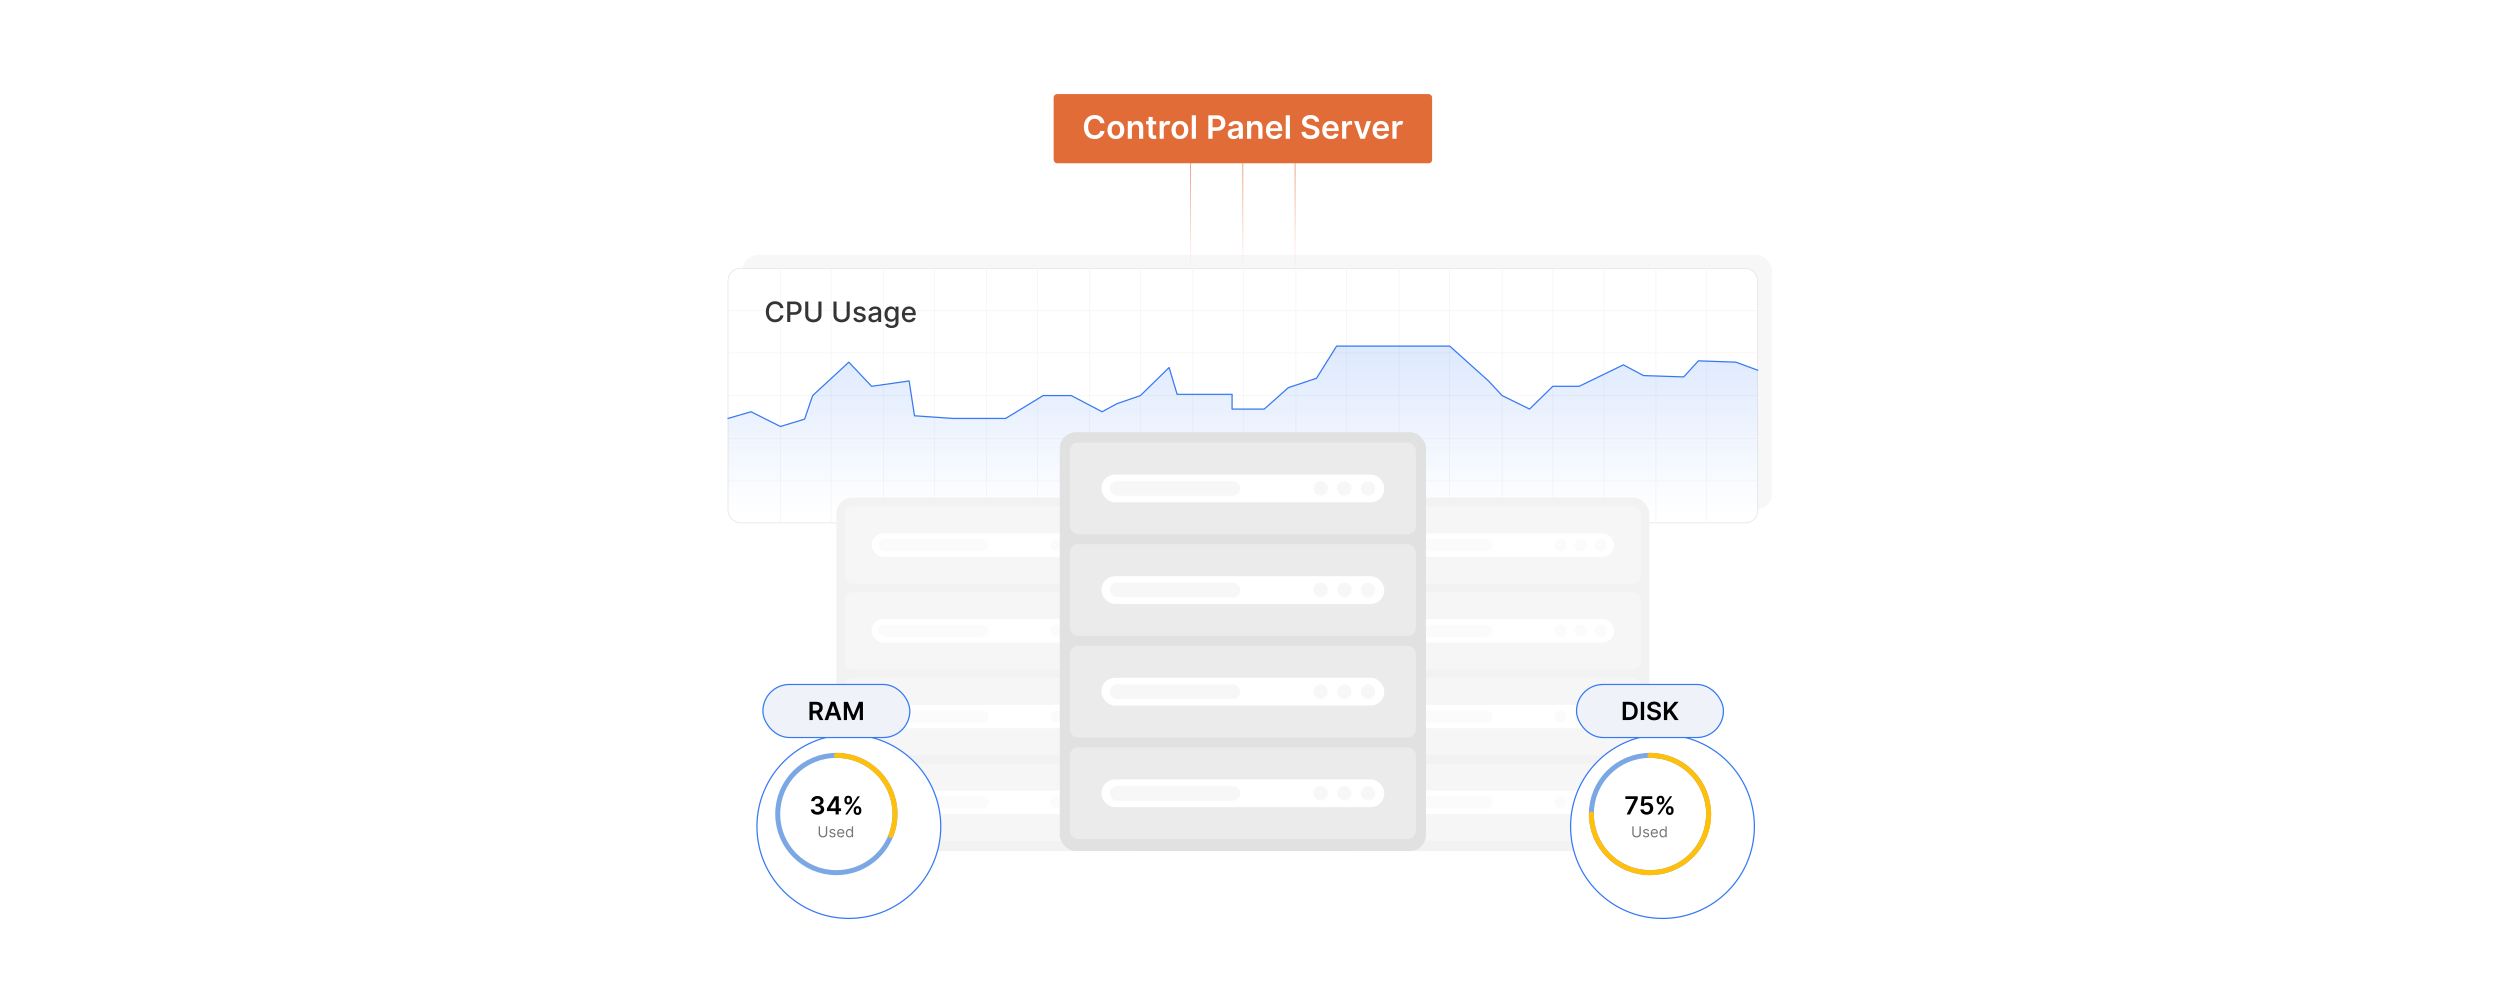 <?xml version="1.0" encoding="UTF-8"?>
<svg id="Layer_1" data-name="Layer 1" xmlns="http://www.w3.org/2000/svg" xmlns:xlink="http://www.w3.org/1999/xlink" viewBox="0 0 1000 400">
  <defs>
    <linearGradient id="linear-gradient" x1="497.15" y1="124.961" x2="497.15" y2="205.095" gradientUnits="userSpaceOnUse">
      <stop offset="0" stop-color="#3579f4"/>
      <stop offset="1" stop-color="#3579f4" stop-opacity="0"/>
    </linearGradient>
    <filter id="drop-shadow-1" x="272.44" y="263.497" width="134.16" height="134.16" filterUnits="userSpaceOnUse">
      <feOffset dx="5" dy="5"/>
      <feGaussianBlur result="blur" stdDeviation="10"/>
      <feFlood flood-color="#293f60" flood-opacity=".07"/>
      <feComposite in2="blur" operator="in"/>
      <feComposite in="SourceGraphic"/>
    </filter>
    <filter id="drop-shadow-2" x="597.88" y="263.497" width="134.16" height="134.16" filterUnits="userSpaceOnUse">
      <feOffset dx="5" dy="5"/>
      <feGaussianBlur result="blur-2" stdDeviation="10"/>
      <feFlood flood-color="#293f60" flood-opacity=".07"/>
      <feComposite in2="blur-2" operator="in"/>
      <feComposite in="SourceGraphic"/>
    </filter>
    <linearGradient id="linear-gradient-2" x1="497.15" y1="107.314" x2="497.15" y2="65.308" gradientUnits="userSpaceOnUse">
      <stop offset="0" stop-color="#e16c37" stop-opacity="0"/>
      <stop offset="1" stop-color="#e16c37"/>
    </linearGradient>
    <linearGradient id="linear-gradient-3" x1="518.021" x2="518.021" xlink:href="#linear-gradient-2"/>
    <linearGradient id="linear-gradient-4" x1="476.279" x2="476.279" xlink:href="#linear-gradient-2"/>
  </defs>
  <rect width="1000" height="400" fill="#fff"/>
  <g>
    <rect x="296.897" y="101.983" width="411.905" height="101.841" rx="6.449" ry="6.449" fill="#f7f7f7"/>
    <g>
      <rect x="291.197" y="107.314" width="411.905" height="101.841" rx="4.955" ry="4.955" fill="#fff" stroke="#ddd" stroke-miterlimit="10" stroke-width=".25"/>
      <g>
        <line x1="291.197" y1="124.299" x2="703.103" y2="124.299" fill="none" stroke="#f2f2f2" stroke-miterlimit="10" stroke-width=".25"/>
        <line x1="291.197" y1="175.32" x2="703.103" y2="175.32" fill="none" stroke="#f2f2f2" stroke-miterlimit="10" stroke-width=".25"/>
        <line x1="291.197" y1="158.234" x2="703.103" y2="158.234" fill="none" stroke="#f2f2f2" stroke-miterlimit="10" stroke-width=".25"/>
        <line x1="291.197" y1="192.407" x2="703.103" y2="192.407" fill="none" stroke="#f2f2f2" stroke-miterlimit="10" stroke-width=".25"/>
        <line x1="291.197" y1="141.148" x2="703.103" y2="141.148" fill="none" stroke="#f2f2f2" stroke-miterlimit="10" stroke-width=".25"/>
        <line x1="312.166" y1="107.314" x2="312.166" y2="209.155" fill="none" stroke="#f2f2f2" stroke-miterlimit="10" stroke-width=".25"/>
        <line x1="332.439" y1="107.314" x2="332.439" y2="209.155" fill="none" stroke="#f2f2f2" stroke-miterlimit="10" stroke-width=".25"/>
        <line x1="353.407" y1="107.314" x2="353.407" y2="209.155" fill="none" stroke="#f2f2f2" stroke-miterlimit="10" stroke-width=".25"/>
        <line x1="373.68" y1="107.314" x2="373.68" y2="209.155" fill="none" stroke="#f2f2f2" stroke-miterlimit="10" stroke-width=".25"/>
        <line x1="394.649" y1="107.314" x2="394.649" y2="209.155" fill="none" stroke="#f2f2f2" stroke-miterlimit="10" stroke-width=".25"/>
        <line x1="414.921" y1="107.314" x2="414.921" y2="209.155" fill="none" stroke="#f2f2f2" stroke-miterlimit="10" stroke-width=".25"/>
        <line x1="435.89" y1="107.314" x2="435.89" y2="209.155" fill="none" stroke="#f2f2f2" stroke-miterlimit="10" stroke-width=".25"/>
        <line x1="456.162" y1="107.314" x2="456.162" y2="209.155" fill="none" stroke="#f2f2f2" stroke-miterlimit="10" stroke-width=".25"/>
        <line x1="477.131" y1="107.314" x2="477.131" y2="209.155" fill="none" stroke="#f2f2f2" stroke-miterlimit="10" stroke-width=".25"/>
        <line x1="497.404" y1="107.314" x2="497.404" y2="209.155" fill="none" stroke="#f2f2f2" stroke-miterlimit="10" stroke-width=".25"/>
        <line x1="518.372" y1="107.314" x2="518.372" y2="209.155" fill="none" stroke="#f2f2f2" stroke-miterlimit="10" stroke-width=".25"/>
        <line x1="538.645" y1="107.314" x2="538.645" y2="209.155" fill="none" stroke="#f2f2f2" stroke-miterlimit="10" stroke-width=".25"/>
        <line x1="559.614" y1="107.314" x2="559.614" y2="209.155" fill="none" stroke="#f2f2f2" stroke-miterlimit="10" stroke-width=".25"/>
        <line x1="579.886" y1="107.314" x2="579.886" y2="209.155" fill="none" stroke="#f2f2f2" stroke-miterlimit="10" stroke-width=".25"/>
        <line x1="600.855" y1="107.314" x2="600.855" y2="209.155" fill="none" stroke="#f2f2f2" stroke-miterlimit="10" stroke-width=".25"/>
        <line x1="621.127" y1="107.314" x2="621.127" y2="209.155" fill="none" stroke="#f2f2f2" stroke-miterlimit="10" stroke-width=".25"/>
        <line x1="662.369" y1="107.314" x2="662.369" y2="209.155" fill="none" stroke="#f2f2f2" stroke-miterlimit="10" stroke-width=".25"/>
        <line x1="682.706" y1="107.314" x2="682.706" y2="209.155" fill="none" stroke="#f2f2f2" stroke-miterlimit="10" stroke-width=".25"/>
        <line x1="641.576" y1="107.314" x2="641.576" y2="209.155" fill="none" stroke="#f2f2f2" stroke-miterlimit="10" stroke-width=".25"/>
      </g>
      <polygon points="291.197 167.383 300.403 164.703 312.166 170.599 321.844 167.651 325.06 158.234 339.532 144.87 348.644 154.518 363.653 152.374 365.797 166.311 381.341 167.383 402.246 167.383 417.254 158.234 428.511 158.234 440.839 164.703 446.735 161.487 456.162 158.234 467.64 147.014 470.856 157.735 478.896 157.735 492.832 157.735 492.832 163.631 505.697 163.631 515.345 155.054 526.601 151.302 534.642 138.438 548.042 138.438 562.514 138.438 579.886 138.438 595.407 152.374 600.855 158.234 611.828 163.631 621.127 154.518 631.66 154.518 649.349 145.942 657.389 150.23 673.47 150.766 679.366 144.334 694.374 144.87 703.103 148.086 703.103 209.155 291.197 209.155 291.197 167.383" fill="url(#linear-gradient)" opacity=".2"/>
      <polyline points="291.197 167.383 300.403 164.703 312.166 170.599 321.844 167.651 325.06 158.234 339.532 144.87 348.644 154.518 363.653 152.374 365.797 166.311 381.341 167.383 402.246 167.383 417.254 158.234 428.511 158.234 440.839 164.703 446.735 161.487 456.162 158.234 467.64 147.014 470.856 157.735 478.896 157.735 492.832 157.735 492.832 163.631 505.697 163.631 515.345 155.054 526.601 151.302 534.642 138.438 548.042 138.438 562.514 138.438 579.886 138.438 595.407 152.374 600.855 158.234 611.828 163.631 621.127 154.518 631.66 154.518 649.349 145.942 657.389 150.23 673.47 150.766 679.366 144.334 694.374 144.87 703.103 148.086" fill="none" stroke="#3579f4" stroke-linecap="round" stroke-linejoin="round" stroke-width=".5"/>
      <g>
        <path d="M312.15,123.267c-.204-1.059-1.08-1.647-2.123-1.647-1.411,0-2.467,1.091-2.467,3.078,0,2.003,1.06,3.078,2.463,3.078,1.035,0,1.915-.575,2.127-1.623l1.247.004c-.268,1.619-1.583,2.747-3.382,2.747-2.127,0-3.682-1.588-3.682-4.206s1.563-4.206,3.682-4.206c1.731,0,3.102,1.023,3.382,2.774h-1.247Z" fill="#353535"/>
        <path d="M314.886,120.605h2.918c1.903,0,2.834,1.144,2.834,2.65,0,1.512-.94,2.658-2.838,2.658h-1.679v2.879h-1.235v-8.188ZM317.688,124.867c1.207,0,1.707-.684,1.707-1.611s-.5-1.591-1.723-1.591h-1.551v3.202h1.567Z" fill="#353535"/>
        <path d="M328.594,120.605v5.417c0,1.847-1.443,2.906-3.254,2.906s-3.251-1.06-3.251-2.906v-5.417h1.235v5.397c0,1.147.919,1.791,2.015,1.791,1.103,0,2.019-.644,2.019-1.791v-5.397h1.235Z" fill="#353535"/>
        <path d="M339.893,120.605v5.417c0,1.847-1.443,2.906-3.254,2.906s-3.251-1.06-3.251-2.906v-5.417h1.235v5.397c0,1.147.919,1.791,2.015,1.791,1.103,0,2.019-.644,2.019-1.791v-5.397h1.235Z" fill="#353535"/>
        <path d="M345.123,124.343c-.14-.412-.484-.824-1.228-.824-.68,0-1.191.336-1.188.808-.004.416.288.644.964.804l.975.224c1.127.26,1.679.796,1.679,1.663,0,1.111-1.027,1.899-2.511,1.899-1.379,0-2.283-.611-2.482-1.699l1.155-.176c.144.604.604.911,1.319.911.784,0,1.292-.371,1.292-.848,0-.384-.276-.647-.868-.779l-1.04-.228c-1.151-.256-1.679-.836-1.679-1.707,0-1.088.984-1.819,2.371-1.819,1.327,0,2.075.624,2.323,1.579l-1.083.192Z" fill="#353535"/>
        <path d="M347.357,127.057c0-1.395,1.191-1.699,2.355-1.835,1.103-.128,1.551-.12,1.551-.556v-.027c0-.696-.396-1.1-1.167-1.1-.804,0-1.252.42-1.427.856l-1.123-.256c.4-1.119,1.423-1.567,2.535-1.567.976,0,2.383.355,2.383,2.143v4.078h-1.167v-.84h-.048c-.228.46-.8.976-1.815.976-1.167,0-2.075-.663-2.075-1.871ZM351.267,126.578v-.791c-.172.172-1.092.275-1.48.327-.691.092-1.259.32-1.259.96,0,.592.488.895,1.164.895.995,0,1.575-.664,1.575-1.392Z" fill="#353535"/>
        <path d="M354.024,129.831l1.027-.424c.212.34.6.84,1.595.84.908,0,1.567-.42,1.567-1.367v-1.207h-.076c-.216.392-.652,1.027-1.779,1.027-1.452,0-2.567-1.044-2.567-3.003,0-1.954,1.091-3.126,2.575-3.126,1.144,0,1.567.695,1.779,1.075h.088v-.995h1.171v6.276c0,1.567-1.207,2.283-2.771,2.283-1.467,0-2.287-.64-2.61-1.38ZM358.226,125.682c0-1.243-.56-2.095-1.603-2.095-1.08,0-1.623.915-1.623,2.095,0,1.207.556,2.027,1.623,2.027,1.031,0,1.603-.76,1.603-2.027Z" fill="#353535"/>
        <path d="M360.741,125.762c0-1.887,1.127-3.19,2.838-3.19,1.391,0,2.718.867,2.718,3.086v.424h-4.365c.032,1.184.719,1.848,1.743,1.848.68,0,1.2-.296,1.415-.876l1.131.204c-.272.999-1.219,1.659-2.559,1.659-1.811,0-2.922-1.247-2.922-3.154ZM365.126,125.186c-.004-.94-.611-1.627-1.539-1.627-.971,0-1.603.756-1.651,1.627h3.19Z" fill="#353535"/>
      </g>
    </g>
    <g>
      <g>
        <rect x="536.163" y="199.019" width="123.592" height="141.408" rx="6.499" ry="6.499" fill="#f2f2f2"/>
        <g>
          <rect x="539.586" y="202.553" width="116.745" height="30.956" rx="3.213" ry="3.213" fill="#f6f6f6"/>
          <g>
            <rect x="550.243" y="213.348" width="95.432" height="9.366" rx="4.683" ry="4.683" fill="#fff"/>
            <rect x="553.072" y="215.564" width="43.955" height="4.933" rx="2.467" ry="2.467" fill="#fbfbfb"/>
            <g>
              <circle cx="640.216" cy="218.031" r="2.43" fill="#fbfbfb"/>
              <circle cx="632.2" cy="218.031" r="2.43" fill="#fbfbfb"/>
              <circle cx="624.184" cy="218.031" r="2.43" fill="#fbfbfb"/>
            </g>
          </g>
        </g>
        <g>
          <rect x="539.586" y="236.851" width="116.745" height="30.956" rx="3.213" ry="3.213" fill="#f6f6f6"/>
          <g>
            <rect x="550.243" y="247.646" width="95.432" height="9.366" rx="4.683" ry="4.683" fill="#fff"/>
            <rect x="553.072" y="249.862" width="43.955" height="4.933" rx="2.467" ry="2.467" fill="#fbfbfb"/>
            <g>
              <circle cx="640.216" cy="252.328" r="2.43" fill="#fbfbfb"/>
              <circle cx="632.2" cy="252.328" r="2.43" fill="#fbfbfb"/>
              <circle cx="624.184" cy="252.328" r="2.43" fill="#fbfbfb"/>
            </g>
          </g>
        </g>
        <g>
          <rect x="539.586" y="271.148" width="116.745" height="30.956" rx="3.213" ry="3.213" fill="#f6f6f6"/>
          <g>
            <rect x="550.243" y="281.943" width="95.432" height="9.366" rx="4.683" ry="4.683" fill="#fff"/>
            <rect x="553.072" y="284.159" width="43.955" height="4.933" rx="2.467" ry="2.467" fill="#fbfbfb"/>
            <g>
              <circle cx="640.216" cy="286.626" r="2.43" fill="#fbfbfb"/>
              <circle cx="632.2" cy="286.626" r="2.43" fill="#fbfbfb"/>
              <circle cx="624.184" cy="286.626" r="2.43" fill="#fbfbfb"/>
            </g>
          </g>
        </g>
        <g>
          <rect x="539.586" y="305.446" width="116.745" height="30.956" rx="3.213" ry="3.213" fill="#f6f6f6"/>
          <g>
            <rect x="550.243" y="316.241" width="95.432" height="9.366" rx="4.683" ry="4.683" fill="#fff"/>
            <rect x="553.072" y="318.457" width="43.955" height="4.933" rx="2.467" ry="2.467" fill="#fbfbfb"/>
            <g>
              <circle cx="640.216" cy="320.924" r="2.43" fill="#fbfbfb"/>
              <circle cx="632.2" cy="320.924" r="2.43" fill="#fbfbfb"/>
              <circle cx="624.184" cy="320.924" r="2.43" fill="#fbfbfb"/>
            </g>
          </g>
        </g>
      </g>
      <g>
        <rect x="334.545" y="199.019" width="123.592" height="141.408" rx="6.499" ry="6.499" fill="#f2f2f2"/>
        <g>
          <rect x="337.969" y="202.553" width="116.745" height="30.956" rx="3.213" ry="3.213" fill="#f6f6f6"/>
          <g>
            <rect x="348.625" y="213.348" width="95.432" height="9.366" rx="4.683" ry="4.683" fill="#fff"/>
            <rect x="351.455" y="215.564" width="43.955" height="4.933" rx="2.467" ry="2.467" fill="#fbfbfb"/>
            <g>
              <circle cx="438.598" cy="218.031" r="2.43" fill="#fbfbfb"/>
              <circle cx="430.582" cy="218.031" r="2.43" fill="#fbfbfb"/>
              <circle cx="422.566" cy="218.031" r="2.43" fill="#fbfbfb"/>
            </g>
          </g>
        </g>
        <g>
          <rect x="337.969" y="236.851" width="116.745" height="30.956" rx="3.213" ry="3.213" fill="#f6f6f6"/>
          <g>
            <rect x="348.625" y="247.646" width="95.432" height="9.366" rx="4.683" ry="4.683" fill="#fff"/>
            <rect x="351.455" y="249.862" width="43.955" height="4.933" rx="2.467" ry="2.467" fill="#fbfbfb"/>
            <g>
              <circle cx="438.598" cy="252.328" r="2.43" fill="#fbfbfb"/>
              <circle cx="430.582" cy="252.328" r="2.43" fill="#fbfbfb"/>
              <circle cx="422.566" cy="252.328" r="2.43" fill="#fbfbfb"/>
            </g>
          </g>
        </g>
        <g>
          <rect x="337.969" y="271.148" width="116.745" height="30.956" rx="3.213" ry="3.213" fill="#f6f6f6"/>
          <g>
            <rect x="348.625" y="281.943" width="95.432" height="9.366" rx="4.683" ry="4.683" fill="#fff"/>
            <rect x="351.455" y="284.159" width="43.955" height="4.933" rx="2.467" ry="2.467" fill="#fbfbfb"/>
            <g>
              <circle cx="438.598" cy="286.626" r="2.43" fill="#fbfbfb"/>
              <circle cx="430.582" cy="286.626" r="2.43" fill="#fbfbfb"/>
              <circle cx="422.566" cy="286.626" r="2.43" fill="#fbfbfb"/>
            </g>
          </g>
        </g>
        <g>
          <rect x="337.969" y="305.446" width="116.745" height="30.956" rx="3.213" ry="3.213" fill="#f6f6f6"/>
          <g>
            <rect x="348.625" y="316.241" width="95.432" height="9.366" rx="4.683" ry="4.683" fill="#fff"/>
            <rect x="351.455" y="318.457" width="43.955" height="4.933" rx="2.467" ry="2.467" fill="#fbfbfb"/>
            <g>
              <circle cx="438.598" cy="320.924" r="2.43" fill="#fbfbfb"/>
              <circle cx="430.582" cy="320.924" r="2.43" fill="#fbfbfb"/>
              <circle cx="422.566" cy="320.924" r="2.43" fill="#fbfbfb"/>
            </g>
          </g>
        </g>
      </g>
    </g>
    <g>
      <rect x="423.915" y="172.844" width="146.47" height="167.583" rx="6.499" ry="6.499" fill="#e1e1e1"/>
      <g>
        <rect x="427.973" y="177.032" width="138.355" height="36.686" rx="3.213" ry="3.213" fill="#ebebeb"/>
        <g>
          <rect x="440.601" y="189.825" width="113.097" height="11.099" rx="5.387" ry="5.387" fill="#fff"/>
          <rect x="443.955" y="192.452" width="52.092" height="5.847" rx="2.837" ry="2.837" fill="#f7f7f7"/>
          <g>
            <circle cx="547.229" cy="195.375" r="2.88" fill="#f7f7f7"/>
            <circle cx="537.729" cy="195.375" r="2.88" fill="#f7f7f7"/>
            <circle cx="528.229" cy="195.375" r="2.88" fill="#f7f7f7"/>
          </g>
        </g>
      </g>
      <g>
        <rect x="427.973" y="217.678" width="138.355" height="36.686" rx="3.213" ry="3.213" fill="#ebebeb"/>
        <g>
          <rect x="440.601" y="230.471" width="113.097" height="11.099" rx="5.387" ry="5.387" fill="#fff"/>
          <rect x="443.955" y="233.098" width="52.092" height="5.847" rx="2.837" ry="2.837" fill="#f7f7f7"/>
          <g>
            <circle cx="547.229" cy="236.021" r="2.88" fill="#f7f7f7"/>
            <circle cx="537.729" cy="236.021" r="2.88" fill="#f7f7f7"/>
            <circle cx="528.229" cy="236.021" r="2.88" fill="#f7f7f7"/>
          </g>
        </g>
      </g>
      <g>
        <rect x="427.973" y="258.325" width="138.355" height="36.686" rx="3.213" ry="3.213" fill="#ebebeb"/>
        <g>
          <rect x="440.601" y="271.118" width="113.097" height="11.099" rx="5.387" ry="5.387" fill="#fff"/>
          <rect x="443.955" y="273.744" width="52.092" height="5.847" rx="2.837" ry="2.837" fill="#f7f7f7"/>
          <g>
            <circle cx="547.229" cy="276.667" r="2.88" fill="#f7f7f7"/>
            <circle cx="537.729" cy="276.667" r="2.88" fill="#f7f7f7"/>
            <circle cx="528.229" cy="276.667" r="2.88" fill="#f7f7f7"/>
          </g>
        </g>
      </g>
      <g>
        <rect x="427.973" y="298.971" width="138.355" height="36.686" rx="3.213" ry="3.213" fill="#ebebeb"/>
        <g>
          <rect x="440.601" y="311.764" width="113.097" height="11.099" rx="5.387" ry="5.387" fill="#fff"/>
          <rect x="443.955" y="314.39" width="52.092" height="5.847" rx="2.837" ry="2.837" fill="#f7f7f7"/>
          <g>
            <circle cx="547.229" cy="317.314" r="2.88" fill="#f7f7f7"/>
            <circle cx="537.729" cy="317.314" r="2.88" fill="#f7f7f7"/>
            <circle cx="528.229" cy="317.314" r="2.88" fill="#f7f7f7"/>
          </g>
        </g>
      </g>
    </g>
    <g>
      <rect x="421.453" y="37.632" width="151.394" height="27.677" rx="1.372" ry="1.372" fill="#e16c37"/>
      <g>
        <path d="M440.098,49.283c-.197-1.121-1.089-1.767-2.229-1.767-1.533,0-2.614,1.176-2.614,3.291,0,2.151,1.089,3.291,2.609,3.291,1.122,0,2.019-.618,2.234-1.716l1.712.009c-.261,1.79-1.739,3.231-3.969,3.231-2.472,0-4.294-1.79-4.294-4.815,0-3.03,1.845-4.815,4.294-4.815,2.078,0,3.68,1.208,3.969,3.291h-1.712Z" fill="#fff"/>
        <path d="M442.982,52.006c0-2.179,1.309-3.635,3.369-3.635s3.369,1.456,3.369,3.635c0,2.175-1.309,3.626-3.369,3.626s-3.369-1.451-3.369-3.626ZM448.041,52.001c0-1.286-.558-2.315-1.68-2.315-1.14,0-1.698,1.029-1.698,2.315,0,1.287.558,2.303,1.698,2.303,1.122,0,1.68-1.016,1.68-2.303Z" fill="#fff"/>
        <path d="M452.768,55.495h-1.657v-7.031h1.583v1.194h.083c.321-.782,1.044-1.286,2.097-1.286,1.451,0,2.413.962,2.408,2.647v4.477h-1.657v-4.221c0-.939-.513-1.501-1.369-1.501-.874,0-1.488.586-1.488,1.602v4.12Z" fill="#fff"/>
        <path d="M462.472,49.745h-1.387v3.634c0,.669.334.815.75.815.206,0,.394-.041.485-.065l.279,1.296c-.179.06-.503.15-.975.164-1.245.037-2.207-.613-2.197-1.935v-3.909h-.998v-1.282h.998v-1.685h1.657v1.685h1.387v1.282Z" fill="#fff"/>
        <path d="M463.853,48.463h1.606v1.172h.073c.256-.815.925-1.272,1.735-1.272.38,0,.696.101.943.256l-.513,1.374c-.179-.083-.385-.146-.655-.146-.865,0-1.534.627-1.534,1.515v4.134h-1.657v-7.031Z" fill="#fff"/>
        <path d="M468.584,52.006c0-2.179,1.309-3.635,3.369-3.635s3.369,1.456,3.369,3.635c0,2.175-1.309,3.626-3.369,3.626s-3.369-1.451-3.369-3.626ZM473.642,52.001c0-1.286-.558-2.315-1.68-2.315-1.14,0-1.698,1.029-1.698,2.315,0,1.287.558,2.303,1.698,2.303,1.122,0,1.68-1.016,1.68-2.303Z" fill="#fff"/>
        <path d="M478.37,55.495h-1.657v-9.375h1.657v9.375Z" fill="#fff"/>
        <path d="M483.337,46.12h3.516c2.156,0,3.305,1.313,3.305,3.103,0,1.804-1.163,3.103-3.328,3.103h-1.794v3.168h-1.698v-9.375ZM486.601,50.931c1.264,0,1.827-.71,1.827-1.708s-.563-1.685-1.836-1.685h-1.556v3.393h1.565Z" fill="#fff"/>
        <path d="M491.094,53.522c0-1.584,1.305-1.991,2.668-2.138,1.241-.133,1.74-.156,1.74-.632v-.027c0-.691-.421-1.085-1.19-1.085-.81,0-1.277.412-1.442.893l-1.547-.22c.366-1.282,1.502-1.941,2.981-1.941,1.341,0,2.856.559,2.856,2.417v4.706h-1.593v-.966h-.055c-.302.591-.961,1.107-2.065,1.107-1.341,0-2.353-.732-2.353-2.114ZM495.507,52.972v-.828c-.215.174-1.085.283-1.52.343-.742.105-1.295.371-1.295,1.008,0,.608.494.924,1.185.924.998,0,1.629-.663,1.629-1.446Z" fill="#fff"/>
        <path d="M500.478,55.495h-1.657v-7.031h1.584v1.194h.082c.32-.782,1.044-1.286,2.097-1.286,1.451,0,2.412.962,2.408,2.647v4.477h-1.657v-4.221c0-.939-.513-1.501-1.369-1.501-.874,0-1.488.586-1.488,1.602v4.12Z" fill="#fff"/>
        <path d="M506.369,52.02c0-2.17,1.313-3.648,3.327-3.648,1.73,0,3.214,1.085,3.214,3.553v.508h-4.898c.014,1.204.724,1.909,1.795,1.909.714,0,1.264-.311,1.487-.906l1.548.174c-.293,1.222-1.42,2.023-3.059,2.023-2.119,0-3.414-1.405-3.414-3.612ZM511.321,51.315c-.009-.956-.649-1.652-1.602-1.652-.989,0-1.652.756-1.703,1.652h3.305Z" fill="#fff"/>
        <path d="M515.958,55.495h-1.657v-9.375h1.657v9.375Z" fill="#fff"/>
        <path d="M524.253,47.429c-1.062,0-1.694.517-1.698,1.222-.01.783.823,1.108,1.593,1.291l.879.22c1.41.334,2.751,1.076,2.756,2.701-.005,1.652-1.31,2.773-3.557,2.773-2.184,0-3.571-1.048-3.64-2.911h1.671c.068.984.893,1.46,1.954,1.46,1.108,0,1.868-.535,1.873-1.336-.005-.729-.673-1.044-1.685-1.301l-1.067-.274c-1.542-.398-2.499-1.172-2.499-2.518-.005-1.657,1.474-2.765,3.442-2.765,1.996,0,3.347,1.121,3.379,2.705h-1.635c-.087-.797-.755-1.268-1.767-1.268Z" fill="#fff"/>
        <path d="M528.906,52.02c0-2.17,1.315-3.648,3.328-3.648,1.73,0,3.214,1.085,3.214,3.553v.508h-4.898c.014,1.204.724,1.909,1.795,1.909.714,0,1.264-.311,1.487-.906l1.548.174c-.293,1.222-1.419,2.023-3.059,2.023-2.119,0-3.415-1.405-3.415-3.612ZM533.859,51.315c-.009-.956-.649-1.652-1.602-1.652-.989,0-1.652.756-1.703,1.652h3.305Z" fill="#fff"/>
        <path d="M536.839,48.463h1.606v1.172h.073c.257-.815.93-1.272,1.735-1.272.183,0,.443.019.595.046v1.524c-.142-.046-.489-.097-.769-.097-.911,0-1.584.632-1.584,1.524v4.134h-1.657v-7.031Z" fill="#fff"/>
        <path d="M545.941,55.495h-1.831l-2.504-7.031h1.767l1.616,5.223h.073l1.62-5.223h1.763l-2.504,7.031Z" fill="#fff"/>
        <path d="M549.035,52.02c0-2.17,1.315-3.648,3.328-3.648,1.73,0,3.214,1.085,3.214,3.553v.508h-4.898c.014,1.204.724,1.909,1.795,1.909.714,0,1.264-.311,1.487-.906l1.548.174c-.293,1.222-1.419,2.023-3.059,2.023-2.119,0-3.415-1.405-3.415-3.612ZM553.988,51.315c-.009-.956-.649-1.652-1.602-1.652-.989,0-1.652.756-1.703,1.652h3.305Z" fill="#fff"/>
        <path d="M556.968,48.463h1.606v1.172h.073c.257-.815.925-1.272,1.735-1.272.38,0,.695.101.942.256l-.513,1.374c-.178-.083-.384-.146-.654-.146-.865,0-1.533.627-1.533,1.515v4.134h-1.657v-7.031Z" fill="#fff"/>
      </g>
    </g>
    <g>
      <circle cx="334.545" cy="325.607" r="36.762" fill="#fff" filter="url(#drop-shadow-1)" stroke="#3579f4" stroke-linecap="round" stroke-linejoin="round" stroke-width=".5"/>
      <g>
        <path d="M358.002,325.607c0,3.034-.576,5.933-1.624,8.594-3.429,8.703-11.911,14.863-21.832,14.863-12.955,0-23.457-10.502-23.457-23.457s10.502-23.457,23.457-23.457,23.457,10.502,23.457,23.457Z" fill="none" stroke="#7ca7e5" stroke-linecap="round" stroke-linejoin="round" stroke-width="2"/>
        <path d="M334.545,302.15c12.955,0,23.457,10.502,23.457,23.457,0,3.034-.576,5.933-1.624,8.594" fill="none" stroke="#ffbf0b" stroke-linecap="round" stroke-linejoin="round" stroke-width="2"/>
      </g>
      <g>
        <g>
          <path d="M324.33,323.799h1.336c.032.594.598.975,1.33.975.778,0,1.336-.441,1.333-1.085.003-.657-.544-1.119-1.465-1.119h-.644v-1.018h.644c.754,0,1.28-.423,1.276-1.06.003-.611-.448-1.023-1.127-1.023-.672,0-1.241.38-1.262.992h-1.269c.028-1.22,1.123-2.062,2.539-2.062,1.454,0,2.399.906,2.396,2.016.003.818-.526,1.404-1.315,1.575v.057c1.02.146,1.589.8,1.586,1.71.003,1.23-1.131,2.123-2.688,2.123-1.536,0-2.635-.85-2.67-2.08Z"/>
          <path d="M330.771,323.38l3.089-4.882h1.643v4.846h.932v1.085h-.932v1.351h-1.258v-1.351h-3.474v-1.049ZM334.259,319.992h-.057l-2.08,3.296v.057h2.137v-3.353Z"/>
          <path d="M337.753,319.864c.004-.854.562-1.568,1.543-1.568,1.006,0,1.54.715,1.536,1.568v.384c.003.854-.544,1.56-1.536,1.56-1.002,0-1.539-.714-1.543-1.56v-.384ZM343.079,318.498h.892l-5.006,7.281h-.892l5.006-7.281ZM338.688,320.247c.004.377.153.75.608.75s.605-.373.601-.75v-.384c.003-.377-.131-.757-.601-.757-.451,0-.604.384-.608.757v.384ZM341.454,324.031c.003-.847.555-1.568,1.54-1.568,1.01,0,1.543.715,1.54,1.568v.384c.003.846-.544,1.568-1.54,1.568-.999,0-1.536-.723-1.54-1.568v-.384ZM342.382,324.414c.003.373.156.75.611.75s.608-.373.605-.75v-.384c.003-.377-.135-.758-.605-.758-.448,0-.608.381-.611.758v.384Z"/>
        </g>
        <g>
          <path d="M330.874,330.526v2.897c0,.983-.778,1.556-1.701,1.556s-1.7-.572-1.7-1.556v-2.897h.53v2.897c0,.684.547,1.06,1.17,1.06.624,0,1.171-.376,1.171-1.06v-2.897h.53Z" fill="#757575"/>
          <path d="M333.725,332.483c-.088-.227-.27-.47-.71-.47-.402,0-.701.205-.701.486,0,.252.175.383.564.478l.487.12c.585.143.872.432.872.889,0,.565-.519.982-1.282.982-.67,0-1.13-.297-1.247-.855l.478-.119c.089.352.348.529.76.529.47,0,.769-.231.769-.513,0-.227-.156-.385-.487-.462l-.547-.128c-.602-.141-.871-.444-.871-.897,0-.555.513-.948,1.205-.948.649,0,1.004.312,1.162.778l-.453.128Z" fill="#757575"/>
          <path d="M334.836,333.286c0-1.008.59-1.709,1.478-1.709.684,0,1.41.419,1.41,1.641v.214h-2.382c.023.703.432,1.085,1.023,1.085.396,0,.692-.171.82-.513l.487.137c-.154.496-.641.829-1.308.829-.948,0-1.529-.675-1.529-1.684ZM337.212,332.995c0-.556-.35-.966-.897-.966-.577,0-.938.455-.972.966h1.869Z" fill="#757575"/>
          <path d="M338.331,333.269c0-1.034.572-1.692,1.401-1.692.641,0,.837.394.948.565h.043v-1.615h.504v4.375h-.487v-.504h-.06c-.111.179-.324.572-.957.572-.82,0-1.393-.658-1.393-1.7ZM340.732,333.26c0-.735-.325-1.23-.94-1.23-.641,0-.957.538-.957,1.23,0,.7.325,1.256.957,1.256.607,0,.94-.513.94-1.256Z" fill="#757575"/>
        </g>
      </g>
      <g>
        <rect x="305.165" y="273.787" width="58.759" height="21.223" rx="10.611" ry="10.611" fill="#eff3f9" stroke="#3579f4" stroke-linecap="round" stroke-linejoin="round" stroke-width=".5"/>
        <g>
          <path d="M323.793,280.733h2.731c1.671,0,2.567.939,2.567,2.329,0,.988-.452,1.721-1.309,2.065l1.575,2.887h-1.472l-1.43-2.666h-1.344v2.666h-1.319v-7.281ZM326.328,284.252c.978,0,1.419-.416,1.419-1.19,0-.775-.441-1.227-1.426-1.227h-1.209v2.417h1.216Z"/>
          <path d="M329.826,288.014l2.563-7.281h1.628l2.567,7.281h-1.408l-.605-1.796h-2.738l-.601,1.796h-1.408ZM334.217,285.16l-.985-2.934h-.057l-.985,2.934h2.027Z"/>
          <path d="M339.149,280.733l2.162,5.276h.085l2.162-5.276h1.614v7.281h-1.266v-5.002h-.068l-2.012,4.981h-.946l-2.012-4.991h-.067v5.013h-1.266v-7.281h1.614Z"/>
        </g>
      </g>
    </g>
    <g>
      <circle cx="659.995" cy="325.607" r="36.762" fill="#fff" filter="url(#drop-shadow-2)" stroke="#3579f4" stroke-linecap="round" stroke-linejoin="round" stroke-width=".5"/>
      <g>
        <path d="M683.452,325.607c0,3.034-.576,5.933-1.624,8.594-3.429,8.703-11.911,14.863-21.832,14.863-12.955,0-23.457-10.502-23.457-23.457s10.502-23.457,23.457-23.457,23.457,10.502,23.457,23.457Z" fill="none" stroke="#7ca7e5" stroke-linecap="round" stroke-linejoin="round" stroke-width="2"/>
        <path d="M683.452,325.607c0,3.034-.576,5.933-1.624,8.594-3.429,8.703-11.911,14.863-21.832,14.863-12.955,0-23.457-10.502-23.457-23.457" fill="none" stroke="#ffbf0b" stroke-linecap="round" stroke-linejoin="round" stroke-width="2"/>
        <path d="M659.995,302.15c12.955,0,23.457,10.502,23.457,23.457,0,3.034-.576,5.933-1.624,8.594" fill="none" stroke="#ffbf0b" stroke-linecap="round" stroke-linejoin="round" stroke-width="2"/>
      </g>
      <g>
        <g>
          <path d="M653.74,319.651v-.05h-3.595v-1.103h4.96v1.127l-3.093,6.154h-1.369l3.097-6.129Z"/>
          <path d="M656.165,323.799h1.28c.046.598.575,1.014,1.233,1.014.778,0,1.34-.58,1.337-1.394.003-.825-.572-1.415-1.372-1.419-.438-.004-.9.178-1.145.448l-1.19-.195.38-3.755h4.224v1.103h-3.132l-.21,1.93h.043c.27-.319.793-.554,1.383-.554,1.322,0,2.297,1.009,2.297,2.41,0,1.447-1.074,2.492-2.613,2.492-1.422,0-2.478-.871-2.514-2.08Z"/>
          <path d="M662.664,319.864c.004-.854.561-1.568,1.543-1.568,1.006,0,1.539.715,1.536,1.568v.384c.003.854-.544,1.56-1.536,1.56-1.003,0-1.539-.714-1.543-1.56v-.384ZM667.99,318.498h.892l-5.006,7.281h-.892l5.006-7.281ZM663.599,320.247c.004.377.153.75.608.75s.605-.373.601-.75v-.384c.004-.377-.131-.757-.601-.757-.451,0-.605.384-.608.757v.384ZM666.365,324.031c.003-.847.555-1.568,1.539-1.568,1.01,0,1.543.715,1.54,1.568v.384c.003.846-.544,1.568-1.54,1.568-.999,0-1.536-.723-1.539-1.568v-.384ZM667.293,324.414c.004.373.156.75.611.75s.608-.373.605-.75v-.384c.004-.377-.135-.758-.605-.758-.447,0-.607.381-.611.758v.384Z"/>
        </g>
        <g>
          <path d="M656.324,330.526v2.897c0,.983-.777,1.556-1.7,1.556s-1.7-.572-1.7-1.556v-2.897h.529v2.897c0,.684.547,1.06,1.171,1.06s1.171-.376,1.171-1.06v-2.897h.529Z" fill="#757575"/>
          <path d="M659.176,332.483c-.088-.227-.27-.47-.71-.47-.401,0-.7.205-.7.486,0,.252.175.383.564.478l.487.12c.585.143.872.432.872.889,0,.565-.519.982-1.282.982-.671,0-1.13-.297-1.247-.855l.478-.119c.089.352.348.529.76.529.471,0,.769-.231.769-.513,0-.227-.156-.385-.487-.462l-.547-.128c-.603-.141-.871-.444-.871-.897,0-.555.513-.948,1.204-.948.649,0,1.004.312,1.162.778l-.452.128Z" fill="#757575"/>
          <path d="M660.287,333.286c0-1.008.59-1.709,1.478-1.709.684,0,1.409.419,1.409,1.641v.214h-2.382c.023.703.432,1.085,1.023,1.085.396,0,.692-.171.82-.513l.487.137c-.154.496-.641.829-1.308.829-.948,0-1.529-.675-1.529-1.684ZM662.662,332.995c0-.556-.35-.966-.896-.966-.577,0-.939.455-.973.966h1.869Z" fill="#757575"/>
          <path d="M663.781,333.269c0-1.034.572-1.692,1.401-1.692.641,0,.837.394.948.565h.043v-1.615h.504v4.375h-.487v-.504h-.06c-.111.179-.324.572-.957.572-.82,0-1.393-.658-1.393-1.7ZM666.183,333.26c0-.735-.325-1.23-.94-1.23-.641,0-.957.538-.957,1.23,0,.7.325,1.256.957,1.256.606,0,.94-.513.94-1.256Z" fill="#757575"/>
        </g>
      </g>
      <g>
        <rect x="630.616" y="273.787" width="58.759" height="21.223" rx="10.611" ry="10.611" fill="#eff3f9" stroke="#3579f4" stroke-linecap="round" stroke-linejoin="round" stroke-width=".5"/>
        <g>
          <path d="M649.087,288.014v-7.281h2.518c2.168,0,3.484,1.365,3.484,3.634,0,2.275-1.316,3.647-3.534,3.647h-2.468ZM651.49,286.872c1.519,0,2.29-.832,2.29-2.506,0-1.668-.771-2.492-2.251-2.492h-1.123v4.998h1.084Z"/>
          <path d="M657.65,288.014h-1.319v-7.281h1.319v7.281Z"/>
          <path d="M661.664,281.749c-.824,0-1.315.402-1.318.949-.008.608.64.86,1.237,1.003l.683.171c1.095.259,2.137.835,2.14,2.098-.003,1.283-1.017,2.154-2.762,2.154-1.696,0-2.773-.815-2.827-2.262h1.298c.054.765.693,1.135,1.519,1.135.86,0,1.45-.416,1.454-1.038-.004-.565-.523-.81-1.309-1.01l-.828-.214c-1.198-.309-1.941-.91-1.941-1.955-.004-1.287,1.145-2.147,2.674-2.147,1.55,0,2.599.871,2.623,2.102h-1.269c-.068-.619-.587-.985-1.373-.985Z"/>
          <path d="M665.571,280.733h1.319v3.346h.089l2.841-3.346h1.61l-2.815,3.268,2.84,4.014h-1.585l-2.173-3.121-.807.952v2.169h-1.319v-7.281Z"/>
        </g>
      </g>
    </g>
    <g>
      <line x1="497.15" y1="65.308" x2="497.15" y2="107.314" fill="none" stroke="url(#linear-gradient-2)" stroke-miterlimit="10" stroke-width=".25"/>
      <line x1="518.021" y1="65.308" x2="518.021" y2="107.314" fill="none" stroke="url(#linear-gradient-3)" stroke-miterlimit="10" stroke-width=".25"/>
      <line x1="476.279" y1="65.308" x2="476.279" y2="107.314" fill="none" stroke="url(#linear-gradient-4)" stroke-miterlimit="10" stroke-width=".25"/>
    </g>
  </g>
</svg>